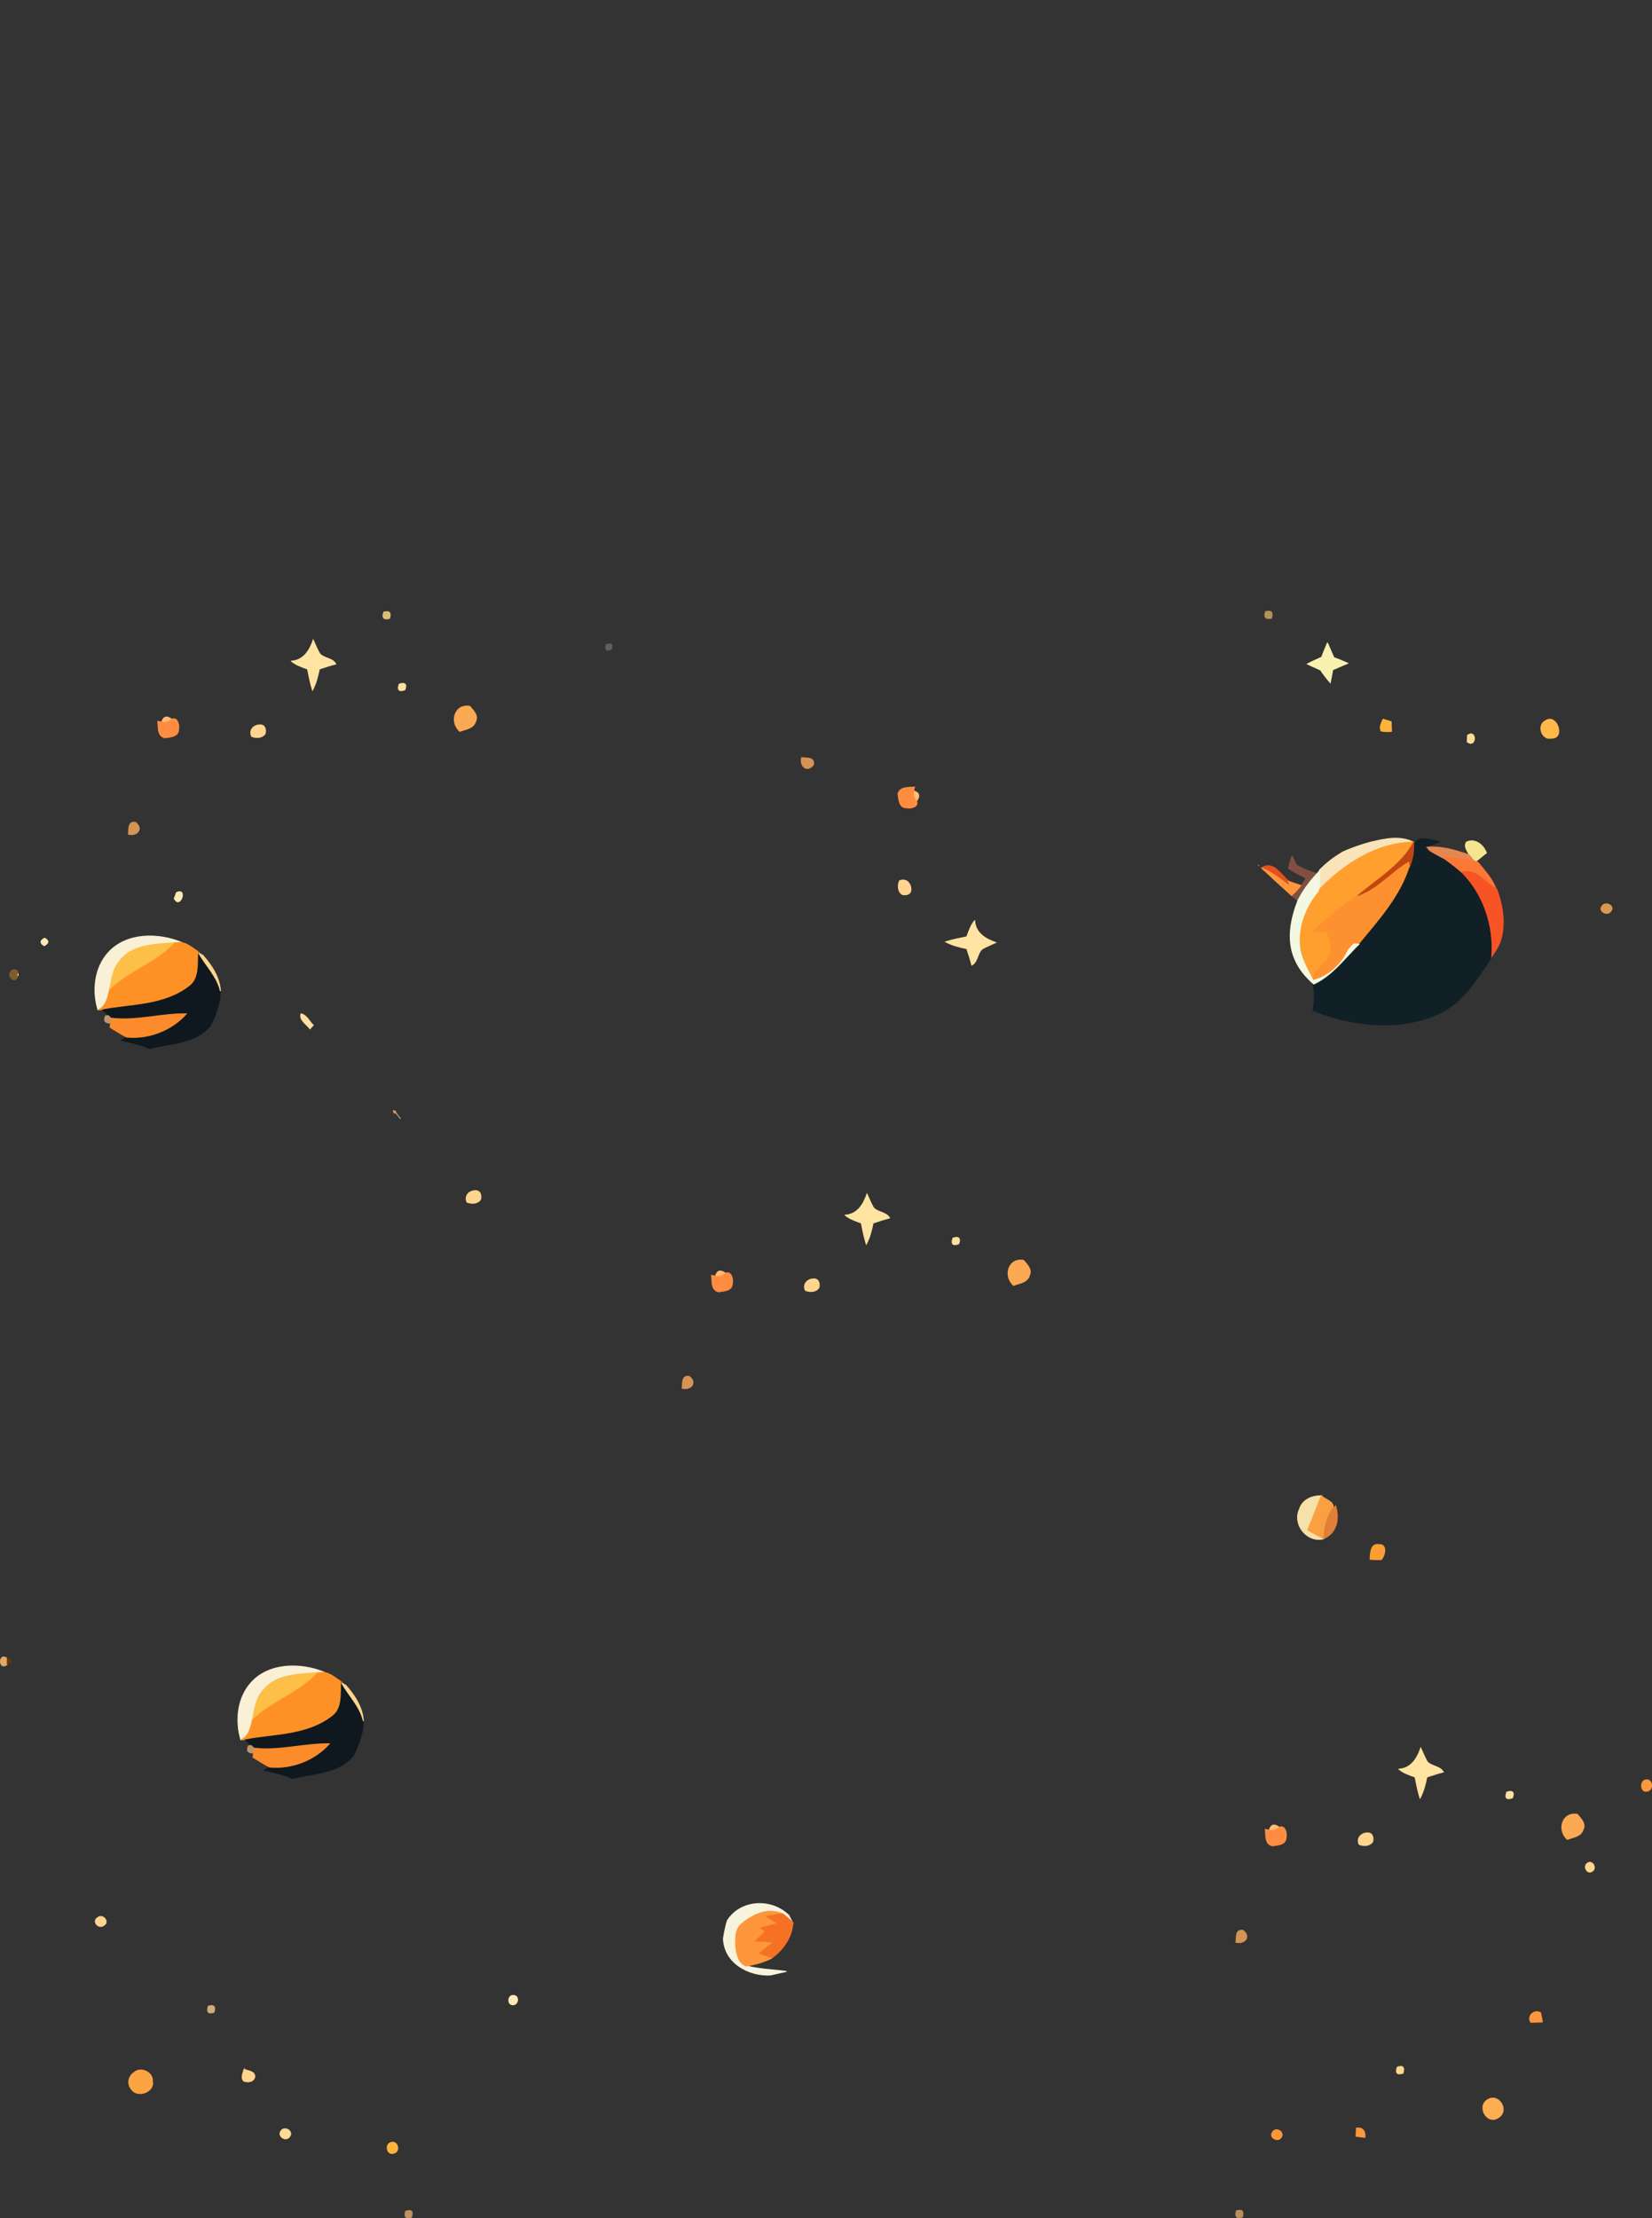<?xml version="1.0" encoding="UTF-8"?>
<svg id="Layer_1" data-name="Layer 1" xmlns="http://www.w3.org/2000/svg" viewBox="0 0 461.15 618.92">
  <rect x="0" y="0" width="461.15" height="618.92" fill="#333333" stroke="none"/>
  <defs>
    <style>
      .cls-1 {
        fill: #68330d;
        stroke: #68330d;
      }

      .cls-1, .cls-2, .cls-3, .cls-4, .cls-5, .cls-6, .cls-7, .cls-8, .cls-9, .cls-10, .cls-11, .cls-12, .cls-13, .cls-14, .cls-15, .cls-16, .cls-17, .cls-18, .cls-19, .cls-20, .cls-21, .cls-22, .cls-23, .cls-24, .cls-25, .cls-26, .cls-27, .cls-28, .cls-29, .cls-30, .cls-31, .cls-32, .cls-33, .cls-34, .cls-35, .cls-36, .cls-37, .cls-38, .cls-39, .cls-40, .cls-41, .cls-42, .cls-43, .cls-44, .cls-45, .cls-46, .cls-47, .cls-48, .cls-49, .cls-50, .cls-51, .cls-52, .cls-53, .cls-54, .cls-55 {
        stroke-width: .25px;
      }

      .cls-2 {
        fill: #ffe09f;
        stroke: #ffe09f;
      }

      .cls-3 {
        fill: #ffd48e;
        stroke: #ffd48e;
      }

      .cls-4 {
        fill: #fca342;
        stroke: #fca342;
      }

      .cls-5 {
        fill: #fc9e33;
        stroke: #fc9e33;
      }

      .cls-6 {
        fill: #fdbf48;
        stroke: #fdbf48;
      }

      .cls-7 {
        fill: #feeab5;
        stroke: #feeab5;
      }

      .cls-8 {
        fill: #fee0a2;
        stroke: #fee0a2;
      }

      .cls-9 {
        fill: #ffb84a;
        stroke: #ffb84a;
      }

      .cls-10 {
        fill: #ffb23c;
        stroke: #ffb23c;
      }

      .cls-11 {
        fill: #fba952;
        stroke: #fba952;
      }

      .cls-12 {
        fill: #fead50;
        stroke: #fead50;
      }

      .cls-13 {
        fill: #ff8d41;
        stroke: #ff8d41;
      }

      .cls-14 {
        fill: #febc77;
        stroke: #febc77;
      }

      .cls-15 {
        fill: #f5e1a9;
        stroke: #f5e1a9;
      }

      .cls-16 {
        fill: #f5e590;
        stroke: #f5e590;
      }

      .cls-17 {
        fill: #fe973c;
        stroke: #fe973c;
      }

      .cls-18 {
        fill: #fe912f;
        stroke: #fe912f;
      }

      .cls-19 {
        fill: #fe9126;
        stroke: #fe9126;
      }

      .cls-20 {
        fill: #e58750;
        stroke: #e58750;
      }

      .cls-21 {
        fill: #ff9f2d;
        stroke: #ff9f2d;
      }

      .cls-22 {
        fill: #ffe4a1;
        stroke: #ffe4a1;
      }

      .cls-23 {
        fill: #fff297;
        stroke: #fff297;
      }

      .cls-24 {
        fill: #ffdb95;
        stroke: #ffdb95;
      }

      .cls-25 {
        fill: #f75426;
        stroke: #f75426;
      }

      .cls-26 {
        fill: #df7f38;
        stroke: #df7f38;
      }

      .cls-27 {
        fill: #cd985e;
        stroke: #cd985e;
      }

      .cls-28 {
        fill: #cead76;
        stroke: #cead76;
      }

      .cls-29 {
        fill: #bd9058;
        stroke: #bd9058;
      }

      .cls-30 {
        fill: #d9994d;
        stroke: #d9994d;
      }

      .cls-31 {
        fill: #7e5b30;
        stroke: #7e5b30;
      }

      .cls-32 {
        fill: #c3925f;
        stroke: #c3925f;
      }

      .cls-33 {
        fill: #b59258;
        stroke: #b59258;
      }

      .cls-34 {
        fill: #c34612;
        stroke: #c34612;
      }

      .cls-35 {
        fill: #c29568;
        stroke: #c29568;
      }

      .cls-36 {
        fill: #111f26;
        stroke: #111f26;
      }

      .cls-37 {
        fill: #0f181f;
        stroke: #0f181f;
      }

      .cls-38 {
        fill: #e2a965;
        stroke: #e2a965;
      }

      .cls-39 {
        fill: #e3511d;
        stroke: #e3511d;
      }

      .cls-40 {
        fill: #d59354;
        stroke: #d59354;
      }

      .cls-41 {
        fill: #d5a570;
        stroke: #d5a570;
      }

      .cls-42 {
        fill: #dcbd77;
        stroke: #dcbd77;
      }

      .cls-43 {
        fill: #d9ab70;
        stroke: #d9ab70;
      }

      .cls-44 {
        fill: #814f3f;
        stroke: #814f3f;
      }

      .cls-45 {
        fill: #5b6162;
        stroke: #5b6162;
      }

      .cls-46 {
        fill: #f9f1b0;
        stroke: #f9f1b0;
      }

      .cls-47 {
        fill: #faa041;
        stroke: #faa041;
      }

      .cls-48 {
        fill: #f9f0d5;
        stroke: #f9f0d5;
      }

      .cls-49 {
        fill: #fb7837;
        stroke: #fb7837;
      }

      .cls-50 {
        fill: #f88b58;
        stroke: #f88b58;
      }

      .cls-51 {
        fill: #f9e3b9;
        stroke: #f9e3b9;
      }

      .cls-52 {
        fill: #fb8b2b;
        stroke: #fb8b2b;
      }

      .cls-53 {
        fill: #f7f3dc;
        stroke: #f7f3dc;
      }

      .cls-54 {
        fill: #f3f8e2;
        stroke: #f3f8e2;
      }

      .cls-55 {
        fill: #f57224;
        stroke: #f57224;
      }
    </style>
  </defs>
  <path class="cls-42" d="m107.14,170.77c1.6-.4,2.1.2,1.6,1.8-1.6.4-2.2-.2-1.6-1.8Z"/>
  <path class="cls-33" d="m353.24,170.67c1.6-.4,2.2.1,1.7,1.8-1.6.4-2.2-.2-1.7-1.8Z"/>
  <path class="cls-22" d="m81.34,184.47c3.4-.2,5.1-3,6.1-5.9.6,1.3,1.1,2.6,1.8,3.8,1.2,1.4,3.6,1.2,4.5,2.9-1.6.4-3.1.9-4.6,1.4-.4,2-.9,4-1.9,5.9-.6-1.9-1-3.9-1.4-5.9-1.6-.6-3.2-1.1-4.5-2.2Z"/>
  <path class="cls-45" d="m169.24,179.87c1.4-.5,1.9-.1,1.4,1.3-1.4.6-1.8.1-1.4-1.3Z"/>
  <path class="cls-46" d="m370.54,179.37c.6,1.4,1.2,2.7,1.8,4.1,1.3.5,2.6,1,3.9,1.6-1.4.6-2.8,1.2-4.2,1.8-.2,1.2-.5,2.4-.7,3.6-1-1.1-1.9-2.3-2.7-3.5-1.2-.6-2.5-1.1-3.7-1.7,1.3-.7,2.7-1.3,4-1.9.5-1.4,1.1-2.7,1.6-4Z"/>
  <path class="cls-8" d="m111.44,190.87c1.6-.5,2.2,0,1.6,1.6-1.6.6-2.2.1-1.6-1.6Z"/>
  <path class="cls-11" d="m128.34,204.07c-2.9-2.6-1.5-7.7,2.8-7,1,1.2,2.5,2.6,1.6,4.3-.6,1.9-2.8,2.1-4.4,2.7Z"/>
  <path class="cls-14" d="m45.14,201.47c.5-1.6,1.4-1.8,2.8-.8-.8.8-1.8,1.1-2.8.8Z"/>
  <path class="cls-13" d="m47.94,200.67c1.7-.7,2.2,1.8,1.9,2.9,0,2-2.4,2.1-3.9,2.3-2.1-.6-1.7-3-1.9-4.6l1.1.2c1,.3,2,0,2.8-.8Z"/>
  <path class="cls-10" d="m386.04,200.67c.6.2,1.7.5,2.3.7,0,.9.1,1.8.1,2.7-1,.1-1.9.1-2.9-.1-.6-1.1.1-2.2.5-3.3Z"/>
  <path class="cls-9" d="m431.44,201.07c3.2-2.1,5.6,5.1,1.6,4.9-2.7.6-4.1-3.7-1.6-4.9Z"/>
  <path class="cls-3" d="m72.34,202.27c1.5-.2,2,1.1,1.7,2.4-.8,1.3-2.6,1.3-3.8.8-.8-1.7.5-3.1,2.1-3.2Z"/>
  <path class="cls-24" d="m409.64,205.17c2.7-1.9,2.5,3.8-.1,1.8.1-.5.1-1.3.1-1.8Z"/>
  <path class="cls-40" d="m35.84,232.77c.2-1.4-.2-3.7,2-3.3,2.3,1.8.4,3.9-2,3.3Z"/>
  <path class="cls-22" d="m235.92,339.05c3.4-.2,5.1-3,6.1-5.9.6,1.3,1.1,2.6,1.8,3.8,1.2,1.4,3.6,1.2,4.5,2.9-1.6.4-3.1.9-4.6,1.4-.4,2-.9,4-1.9,5.9-.6-1.9-1-3.9-1.4-5.9-1.6-.6-3.2-1.1-4.5-2.2Z"/>
  <path class="cls-8" d="m266.02,345.45c1.6-.5,2.2,0,1.6,1.6-1.6.6-2.2.1-1.6-1.6Z"/>
  <path class="cls-11" d="m282.92,358.65c-2.9-2.6-1.5-7.7,2.8-7,1,1.2,2.5,2.6,1.6,4.3-.6,1.9-2.8,2.1-4.4,2.7Z"/>
  <path class="cls-14" d="m199.72,356.05c.5-1.6,1.4-1.8,2.8-.8-.8.8-1.8,1.1-2.8.8Z"/>
  <path class="cls-13" d="m202.52,355.25c1.7-.7,2.2,1.8,1.9,2.9,0,2-2.4,2.1-3.9,2.3-2.1-.6-1.7-3-1.9-4.6l1.1.2c1,.3,2,0,2.8-.8Z"/>
  <path class="cls-3" d="m226.92,356.85c1.5-.2,2,1.1,1.7,2.4-.8,1.3-2.6,1.3-3.8.8-.8-1.7.5-3.1,2.1-3.2Z"/>
  <path class="cls-40" d="m190.42,387.35c.2-1.4-.2-3.7,2-3.3,2.3,1.8.4,3.9-2,3.3Z"/>
  <path class="cls-22" d="m390.5,493.63c3.4-.2,5.1-3,6.1-5.9.6,1.3,1.1,2.6,1.8,3.8,1.2,1.4,3.6,1.2,4.5,2.9-1.6.4-3.1.9-4.6,1.4-.4,2-.9,4-1.9,5.9-.6-1.9-1-3.9-1.4-5.9-1.6-.6-3.2-1.1-4.5-2.2Z"/>
  <path class="cls-8" d="m420.6,500.03c1.6-.5,2.2,0,1.6,1.6-1.6.6-2.2.1-1.6-1.6Z"/>
  <path class="cls-11" d="m437.5,513.23c-2.9-2.6-1.5-7.7,2.8-7,1,1.2,2.5,2.6,1.6,4.3-.6,1.9-2.8,2.1-4.4,2.7Z"/>
  <path class="cls-14" d="m354.3,510.63c.5-1.6,1.4-1.8,2.8-.8-.8.8-1.8,1.1-2.8.8Z"/>
  <path class="cls-13" d="m357.1,509.83c1.7-.7,2.2,1.8,1.9,2.9,0,2-2.4,2.1-3.9,2.3-2.1-.6-1.7-3-1.9-4.6l1.1.2c1,.3,2,0,2.8-.8Z"/>
  <path class="cls-3" d="m381.5,511.43c1.5-.2,2,1.1,1.7,2.4-.8,1.3-2.6,1.3-3.8.8-.8-1.7.5-3.1,2.1-3.2Z"/>
  <path class="cls-40" d="m345,541.93c.2-1.4-.2-3.7,2-3.3,2.3,1.8.4,3.9-2,3.3Z"/>
  <path class="cls-22" d="m272.07,256.89c.2,3.4,3,5.1,5.9,6.1-1.3.6-2.6,1.1-3.8,1.8-1.4,1.2-1.2,3.6-2.9,4.5-.4-1.6-.9-3.1-1.4-4.6-2-.4-4-.9-5.9-1.9,1.9-.6,3.9-1,5.9-1.4.6-1.6,1.1-3.2,2.2-4.5Z"/>
  <path class="cls-14" d="m255.07,220.69c1.6.5,1.8,1.4.8,2.8-.8-.8-1.1-1.8-.8-2.8Z"/>
  <path class="cls-13" d="m255.87,223.49c.7,1.7-1.8,2.2-2.9,1.9-2,0-2.1-2.4-2.3-3.9.6-2.1,3-1.7,4.6-1.9l-.2,1.1c-.3,1,0,2,.8,2.8Z"/>
  <path class="cls-3" d="m254.27,247.89c.2,1.5-1.1,2-2.4,1.7-1.3-.8-1.3-2.6-.8-3.8,1.7-.8,3.1.5,3.2,2.1Z"/>
  <path class="cls-3" d="m132.47,332.23c1.5-.2,2,1.1,1.7,2.4-.8,1.3-2.6,1.3-3.8.8-.8-1.7.5-3.1,2.1-3.2Z"/>
  <path class="cls-40" d="m223.77,211.39c1.4.2,3.7-.2,3.3,2-1.8,2.3-3.9.4-3.3-2Z"/>
  <path class="cls-51" d="m382.64,234.97c3.9-.9,8.1-1.9,11.9,0-10.3.2-19.7,6.2-26.6,13.5.4-1.9.4-3.8.4-5.7,1.9-2,4.1-3.6,6.4-5,2.6-1.2,5.3-2.1,7.9-2.8Z"/>
  <path class="cls-36" d="m394.54,235.57c1.8-2.7,5-1.1,7.4-.7-1.5.5-2.9,1.1-4.4,1.6.4.2,1.1.7,1.5.9,1.3.8,2.6,1.5,3.9,2.2,1.7,1.2,3.4,2.6,5.1,3.9,6.1,6.1,8.9,15,8.4,23.5-4.1,6.1-8.1,12.9-15.1,16-11.1,4.9-23.8,3.3-34.8-1,.4-2.5.6-5,0-7.4,5.2-2.4,8.7-7.2,12.6-11.1,5.5-6.6,11.4-13.2,14.1-21.5,1-2.1,1.4-4.2,1.3-6.4Z"/>
  <path class="cls-16" d="m409.34,234.97c2.4-1.2,4.8.8,5.6,3-1,.8-2,1.6-3,2.4l-.4-.1c-.3-.4-1-1.3-1.4-1.7-.5-1.2-1.6-2.3-.8-3.6Z"/>
  <path class="cls-21" d="m368.04,248.47c6.9-7.3,16.3-13.4,26.6-13.5-3.6,6.7-10.6,10.5-16.2,15.3-4.3,2.6-8.1,6-11.7,9.6,1.3.1,2.6.2,3.9.3.4,1.6,1.2,3.3,1,5-.4,3.5-4.7,4.8-5.1,8.4-1.5-3.2-3.5-6.4-3.8-10-.5-5.5,1.7-10.9,5.3-15.1Z"/>
  <path class="cls-34" d="m394.64,234.97v.6c0,2.2-.3,4.4-1.2,6.4l-.1-1.3c-5.1,3-9,8.1-14.8,9.7,5.5-4.9,12.5-8.7,16.1-15.4Z"/>
  <path class="cls-20" d="m398.34,236.37c3.8-.3,7.5.7,11,1.9l.8.3c.3.4,1,1.3,1.4,1.7-2.8-.4-5.7-1.3-8.6-.8-1.3-.7-2.7-1.4-3.9-2.2l-.7-.9Z"/>
  <path class="cls-49" d="m403.04,239.47c2.9-.5,5.7.4,8.6.8l.4.1.6.3c1.8,2.3,3.9,4.4,4.9,7.2-3.1-1.6-5.5-5.6-9.4-4.4-1.7-1.5-3.4-2.8-5.1-4Z"/>
  <path class="cls-44" d="m360.64,238.77c.1.3.5.9.6,1.2.1.3.5,1,.6,1.4,1.8,1,3.8,1.8,5.8,2.4-2,2.3-3.9,4.8-5.4,7.5-.4-.3-1.2-1-1.6-1.3.9-.8,1.8-1.8,2.6-2.8.3-.5,1-1.6,1.4-2.1-1.7-.9-3.4-1.7-5-2.8.2-.9.7-2.6,1-3.5Z"/>
  <path class="cls-50" d="m351.24,241.37l.2.2-.2-.2h0Z"/>
  <path class="cls-18" d="m378.44,250.27c5.8-1.6,9.7-6.7,14.8-9.7l.1,1.3c-2.7,8.4-8.7,14.9-14.1,21.5-.3,0-1-.1-1.4-.1-.6.6-1.2,1.3-1.7,1.9-1.8,4-5.5,7.1-9.7,8.3.5-3.6,4.7-4.8,5.1-8.4.2-1.7-.6-3.4-1-5-1.3-.1-2.6-.2-3.9-.3,3.7-3.4,7.5-6.8,11.8-9.5Z"/>
  <path class="cls-39" d="m352.14,242.17c3.2-2.2,5.5,1.9,7.6,3.7l.4,1.4c-2.5-1.9-5-3.9-8-5.1Z"/>
  <path class="cls-17" d="m352.14,242.17c3,1.2,5.4,3.2,7.9,5.1l-.4-1.4c1.1.4,2.3.8,3.5,1.2-.8,1-1.6,1.9-2.6,2.8-2.8-2.5-5.6-5.1-8.4-7.7Z"/>
  <path class="cls-25" d="m408.04,243.37c4-1.2,6.3,2.9,9.4,4.4l.3.2c1.9,4.9,2.7,10.5.8,15.4-.6,1.2-1.3,2.3-2.1,3.5.6-8.5-2.2-17.3-8.4-23.5Z"/>
  <path class="cls-54" d="m367.64,243.77l.8-.9c0,1.9,0,3.8-.4,5.7-3.5,4.1-5.7,9.6-5.3,15,.2,3.6,2.2,6.8,3.8,10,4.2-1.1,7.9-4.3,9.7-8.3.5-.7,1.1-1.3,1.7-1.9.3,0,1,.1,1.4.1-4,3.9-7.4,8.7-12.6,11.1-2.3-2-4.3-4.4-5.4-7.2-2.2-5.2-1-11.1,1-16.2,1.4-2.7,3.2-5.2,5.3-7.4Z"/>
  <path class="cls-7" d="m49.24,249.07c3.3-1.6,1,4.9-.6,1.6.2-.4.5-1.2.6-1.6Z"/>
  <path class="cls-30" d="m447.24,252.77c1-1.4,3.7,0,2.4,1.5-.9,1.4-3.7,0-2.4-1.5Z"/>
  <path class="cls-7" d="m12.44,261.77c1.3.7,1.2,1.4-.1,2.1-1.2-.7-1.2-1.4.1-2.1Z"/>
  <path class="cls-48" d="m30.24,265.77c5.1-5.6,14-5.5,20.5-2.8-.6,0-1.7.1-2.2.1-5.2.4-11.5.4-15,4.9-1.9,2.2-2.3,5.2-3,7.9-.5,2.2-.9,4.8-3.2,5.9-1.6-5.3-1-11.7,2.9-16Z"/>
  <path class="cls-19" d="m50.74,262.97c1.8.4,3.2,1.7,4.8,2.7v.1c-.2,3.2.4,7.3-2.6,9.4-7,5.4-16.1,4.9-24.3,6.5l-.3.1h-.9c2.3-1.1,2.7-3.7,3.2-5.9,5.4-5.1,12.8-7.4,17.9-12.8.5,0,1.6-.1,2.2-.1Z"/>
  <path class="cls-6" d="m33.54,267.97c3.5-4.5,9.8-4.5,15-4.9-5.1,5.4-12.5,7.7-17.9,12.8.5-2.7.9-5.7,2.9-7.9Z"/>
  <path class="cls-37" d="m52.84,275.27c3-2.2,2.4-6.2,2.6-9.4,1.9,3.6,5.2,6.6,6.1,10.7-.1.6-.2,1.9-.2,2.5-.6,2.5-1.4,4.8-2.6,7.1-4.2,5.1-11.2,4.9-17,6.4l-.5-.2c-2.3-1-4.8-1.5-7.3-2.1.4-.2,1.1-.7,1.5-1,6.2.7,12.6-1.8,16.7-6.5-7.1-.1-14.1,2.1-21.2,1.2l-.6-.6c-.4-.4-1.3-1.2-1.7-1.6,8.1-1.5,17.2-1.1,24.2-6.5Z"/>
  <path class="cls-3" d="m55.44,265.87l1.2.7c2.5,2.8,4.7,6.2,4.9,10-.9-4.1-4.1-7.1-6.1-10.7Z"/>
  <path class="cls-31" d="m2.84,272.57c-.9-1.6,2.1-3.1,2.2-.9v.6c-.5,1.4-1.3,1.5-2.2.3Z"/>
  <path class="cls-23" d="m5.04,272.27v-.6.6Z"/>
  <path class="cls-52" d="m30.84,284.07c7.1.9,14.1-1.3,21.2-1.2-4.1,4.6-10.5,7.1-16.7,6.5-1.6-.8-3.1-1.8-4.6-2.7l.1-1v-1.6Z"/>
  <path class="cls-2" d="m84.04,282.87c1.6.4,2.3,2.1,3.4,3.2-.2.2-.7.7-.9,1-1-1.3-3.1-2.5-2.5-4.2Z"/>
  <path class="cls-35" d="m29.44,283.47l.8-.1.6.6v1.5c-1.5,0-2-.6-1.4-2Z"/>
  <path class="cls-48" d="m70.14,469.44c5.1-5.6,14-5.5,20.5-2.8-.6,0-1.7.1-2.2.1-5.2.4-11.5.4-15,4.9-1.9,2.2-2.3,5.2-3,7.9-.5,2.2-.9,4.8-3.2,5.9-1.6-5.3-1-11.7,2.9-16Z"/>
  <path class="cls-19" d="m90.64,466.64c1.8.4,3.2,1.7,4.8,2.7v.1c-.2,3.2.4,7.3-2.6,9.4-7,5.4-16.1,4.9-24.3,6.5l-.3.1h-.9c2.3-1.1,2.7-3.7,3.2-5.9,5.4-5.1,12.8-7.4,17.9-12.8.5,0,1.6-.1,2.2-.1Z"/>
  <path class="cls-6" d="m73.44,471.64c3.5-4.5,9.8-4.5,15-4.9-5.1,5.4-12.5,7.7-17.9,12.8.5-2.7.9-5.7,2.9-7.9Z"/>
  <path class="cls-37" d="m92.74,478.94c3-2.2,2.4-6.2,2.6-9.4,1.9,3.6,5.2,6.6,6.1,10.7-.1.6-.2,1.9-.2,2.5-.6,2.5-1.4,4.8-2.6,7.1-4.2,5.1-11.2,4.9-17,6.4l-.5-.2c-2.3-1-4.8-1.5-7.3-2.1.4-.2,1.1-.7,1.5-1,6.2.7,12.6-1.8,16.7-6.5-7.1-.1-14.1,2.1-21.2,1.2l-.6-.6c-.4-.4-1.3-1.2-1.7-1.6,8.1-1.5,17.2-1.1,24.2-6.5Z"/>
  <path class="cls-3" d="m95.34,469.54l1.2.7c2.5,2.8,4.7,6.2,4.9,10-.9-4.1-4.1-7.1-6.1-10.7Z"/>
  <path class="cls-52" d="m70.74,487.74c7.1.9,14.1-1.3,21.2-1.2-4.1,4.6-10.5,7.1-16.7,6.5-1.6-.8-3.1-1.8-4.6-2.7l.1-1v-1.6Z"/>
  <path class="cls-35" d="m69.34,487.14l.8-.1.6.6v1.5c-1.5,0-2-.6-1.4-2Z"/>
  <path class="cls-27" d="m109.74,309.87l.6.1.3.7-.7-.2-.2-.6Z"/>
  <path class="cls-41" d="m110.64,310.67c.2.2.5.6.6.8-.1-.2-.5-.6-.6-.8Z"/>
  <path class="cls-43" d="m111.24,311.47c.2.2.4.5.6.7-.2-.2-.4-.5-.6-.7Z"/>
  <path class="cls-15" d="m362.74,421.07c.8-2.6,3.5-3.8,6.1-3.7-1.2,3.2-2.5,6.4-3.8,9.6,1.4.8,2.9,1.6,4.4,2.4-4.7,1.1-8.7-4.1-6.7-8.3Z"/>
  <path class="cls-47" d="m368.84,417.27c1,1.2,3.9,1.7,3.2,3.6-1.8,2.4-2.3,5.4-2.6,8.4-1.5-.8-2.9-1.5-4.4-2.4,1.3-3.2,2.6-6.4,3.8-9.6Z"/>
  <path class="cls-26" d="m372.04,420.87l.8-.7c1.1,3.4.4,7.6-3.3,9.1.2-2.9.7-5.9,2.5-8.4Z"/>
  <path class="cls-5" d="m382.44,435.07c.1-1.6.1-4.5,2.5-4.1,2.4-.2,1.7,3.2.6,4.2-1,0-2.1,0-3.1-.1Z"/>
  <path class="cls-38" d="m2.04,464.37c-2.5,2.1-2.6-3.6,0-1.6v1.6Z"/>
  <path class="cls-1" d="m2.04,462.67c1.6.6,1.6,1.1,0,1.6v-1.6Z"/>
  <path class="cls-17" d="m459.24,496.67c2-.6,2.5,2.7.6,3.1-1.8.5-2.2-2.6-.6-3.1Z"/>
  <path class="cls-3" d="m443.14,519.87c1.3-1,2.7,1.3,1.4,2.2-1.4,1.1-2.8-1.3-1.4-2.2Z"/>
  <path class="cls-53" d="m203.04,535.87c3.8-5.9,12.4-6.2,17.2-1.4.2.5.8,1.5,1,2-1-.8-1.9-1.6-2.9-2.4-3.9-1.8-8.2.1-11.2,2.7-2.1,1.7-1.9,4.5-1.6,6.9.2,1.9.8,4.2,2.9,4.9,3.6.9,7.4,1,11.1,1.5-1.5.3-3,.7-4.5,1-6.1.3-12.9-3.4-13.1-10.2.3-1.8.6-3.4,1.1-5Z"/>
  <path class="cls-17" d="m207.14,536.67c3-2.5,7.3-4.5,11.2-2.7-1.5.2-3,.4-4.5.7,1.1.7,2.2,1.4,3.3,2.1-1.6.4-3.3.8-4.9,1.2.3.3,1,.8,1.3,1.1-.9.8-1.8,1.7-2.8,2.6,1.7.1,3.4.2,5.1.3-1.3,1-2.6,2.1-3.9,3.1.9.3,2.6.9,3.5,1.3-2.2,1.1-4.7,1.8-7.1,2.2-2.1-.7-2.6-3-2.9-4.9-.2-2.5-.4-5.3,1.7-7Z"/>
  <path class="cls-3" d="m27.24,535.07c1.4-1.2,3.4,1.1,1.8,2.1-1.4,1.2-3.5-1-1.8-2.1Z"/>
  <path class="cls-55" d="m213.94,534.67c1.5-.2,3-.5,4.5-.7,1,.7,1.9,1.5,2.9,2.4-.2,4.1-2.6,7.5-5.8,9.9-.9-.3-2.6-.9-3.5-1.3,1.3-1,2.6-2.1,3.9-3.1-1.7-.1-3.4-.2-5.1-.3.9-.9,1.8-1.7,2.8-2.6-.3-.3-1-.8-1.3-1.1,1.6-.4,3.3-.8,4.9-1.2-1.2-.6-2.3-1.3-3.3-2Z"/>
  <path class="cls-7" d="m143.24,556.77c1.8-.1,1.5,2.7-.1,2.6-1.6,0-1.4-2.7.1-2.6Z"/>
  <path class="cls-28" d="m58.14,559.77c1.6-.5,2.1.1,1.6,1.7-1.6.5-2.1,0-1.6-1.7Z"/>
  <path class="cls-17" d="m427.34,564.27c-1.2-1.7.9-3.7,2.7-2.7.2.9.4,1.7.5,2.6-1.1,0-2.1.1-3.2.1Z"/>
  <path class="cls-3" d="m390.04,576.77c1.6-.5,2.1,0,1.6,1.7-1.6.5-2.2,0-1.6-1.7Z"/>
  <path class="cls-4" d="m37.44,578.27c1.8-1.7,5.3-.1,5.1,2.4.7,3.1-4.3,4.8-5.9,2.2-1.2-1.4-.8-3.6.8-4.6Z"/>
  <path class="cls-3" d="m68.14,577.37c1.1.5,3,.5,3,2.1-.4,1.5-1.9,1.6-3.1,1.2-.9-1-.2-2.2.1-3.3Z"/>
  <path class="cls-12" d="m415.24,585.87c3.2-2,6.2,3.1,3,5-3.1,2.1-6.1-3.1-3-5Z"/>
  <path class="cls-17" d="m378.64,593.77c1.8-.2,2.5.8,2.4,2.6-.6-.1-1.9-.2-2.5-.3,0-.5.1-1.7.1-2.3Z"/>
  <path class="cls-24" d="m78.44,594.57c1-1.5,3.6.1,2.4,1.6-1,1.5-3.5-.1-2.4-1.6Z"/>
  <path class="cls-17" d="m355.24,594.87c.9-1.5,3.5,0,2.4,1.5-.9,1.5-3.6,0-2.4-1.5Z"/>
  <path class="cls-10" d="m109.24,597.77c1.8-.5,2.6,2.6.7,3-2,.7-2.6-2.6-.7-3Z"/>
  <path class="cls-32" d="m113.24,616.97c1.6-.5,2.2,0,1.6,1.7-1.6.4-2.1-.1-1.6-1.7Z"/>
  <path class="cls-29" d="m345.14,616.87c1.6-.5,2.1.1,1.7,1.7-1.6.5-2.2,0-1.7-1.7Z"/>
</svg>